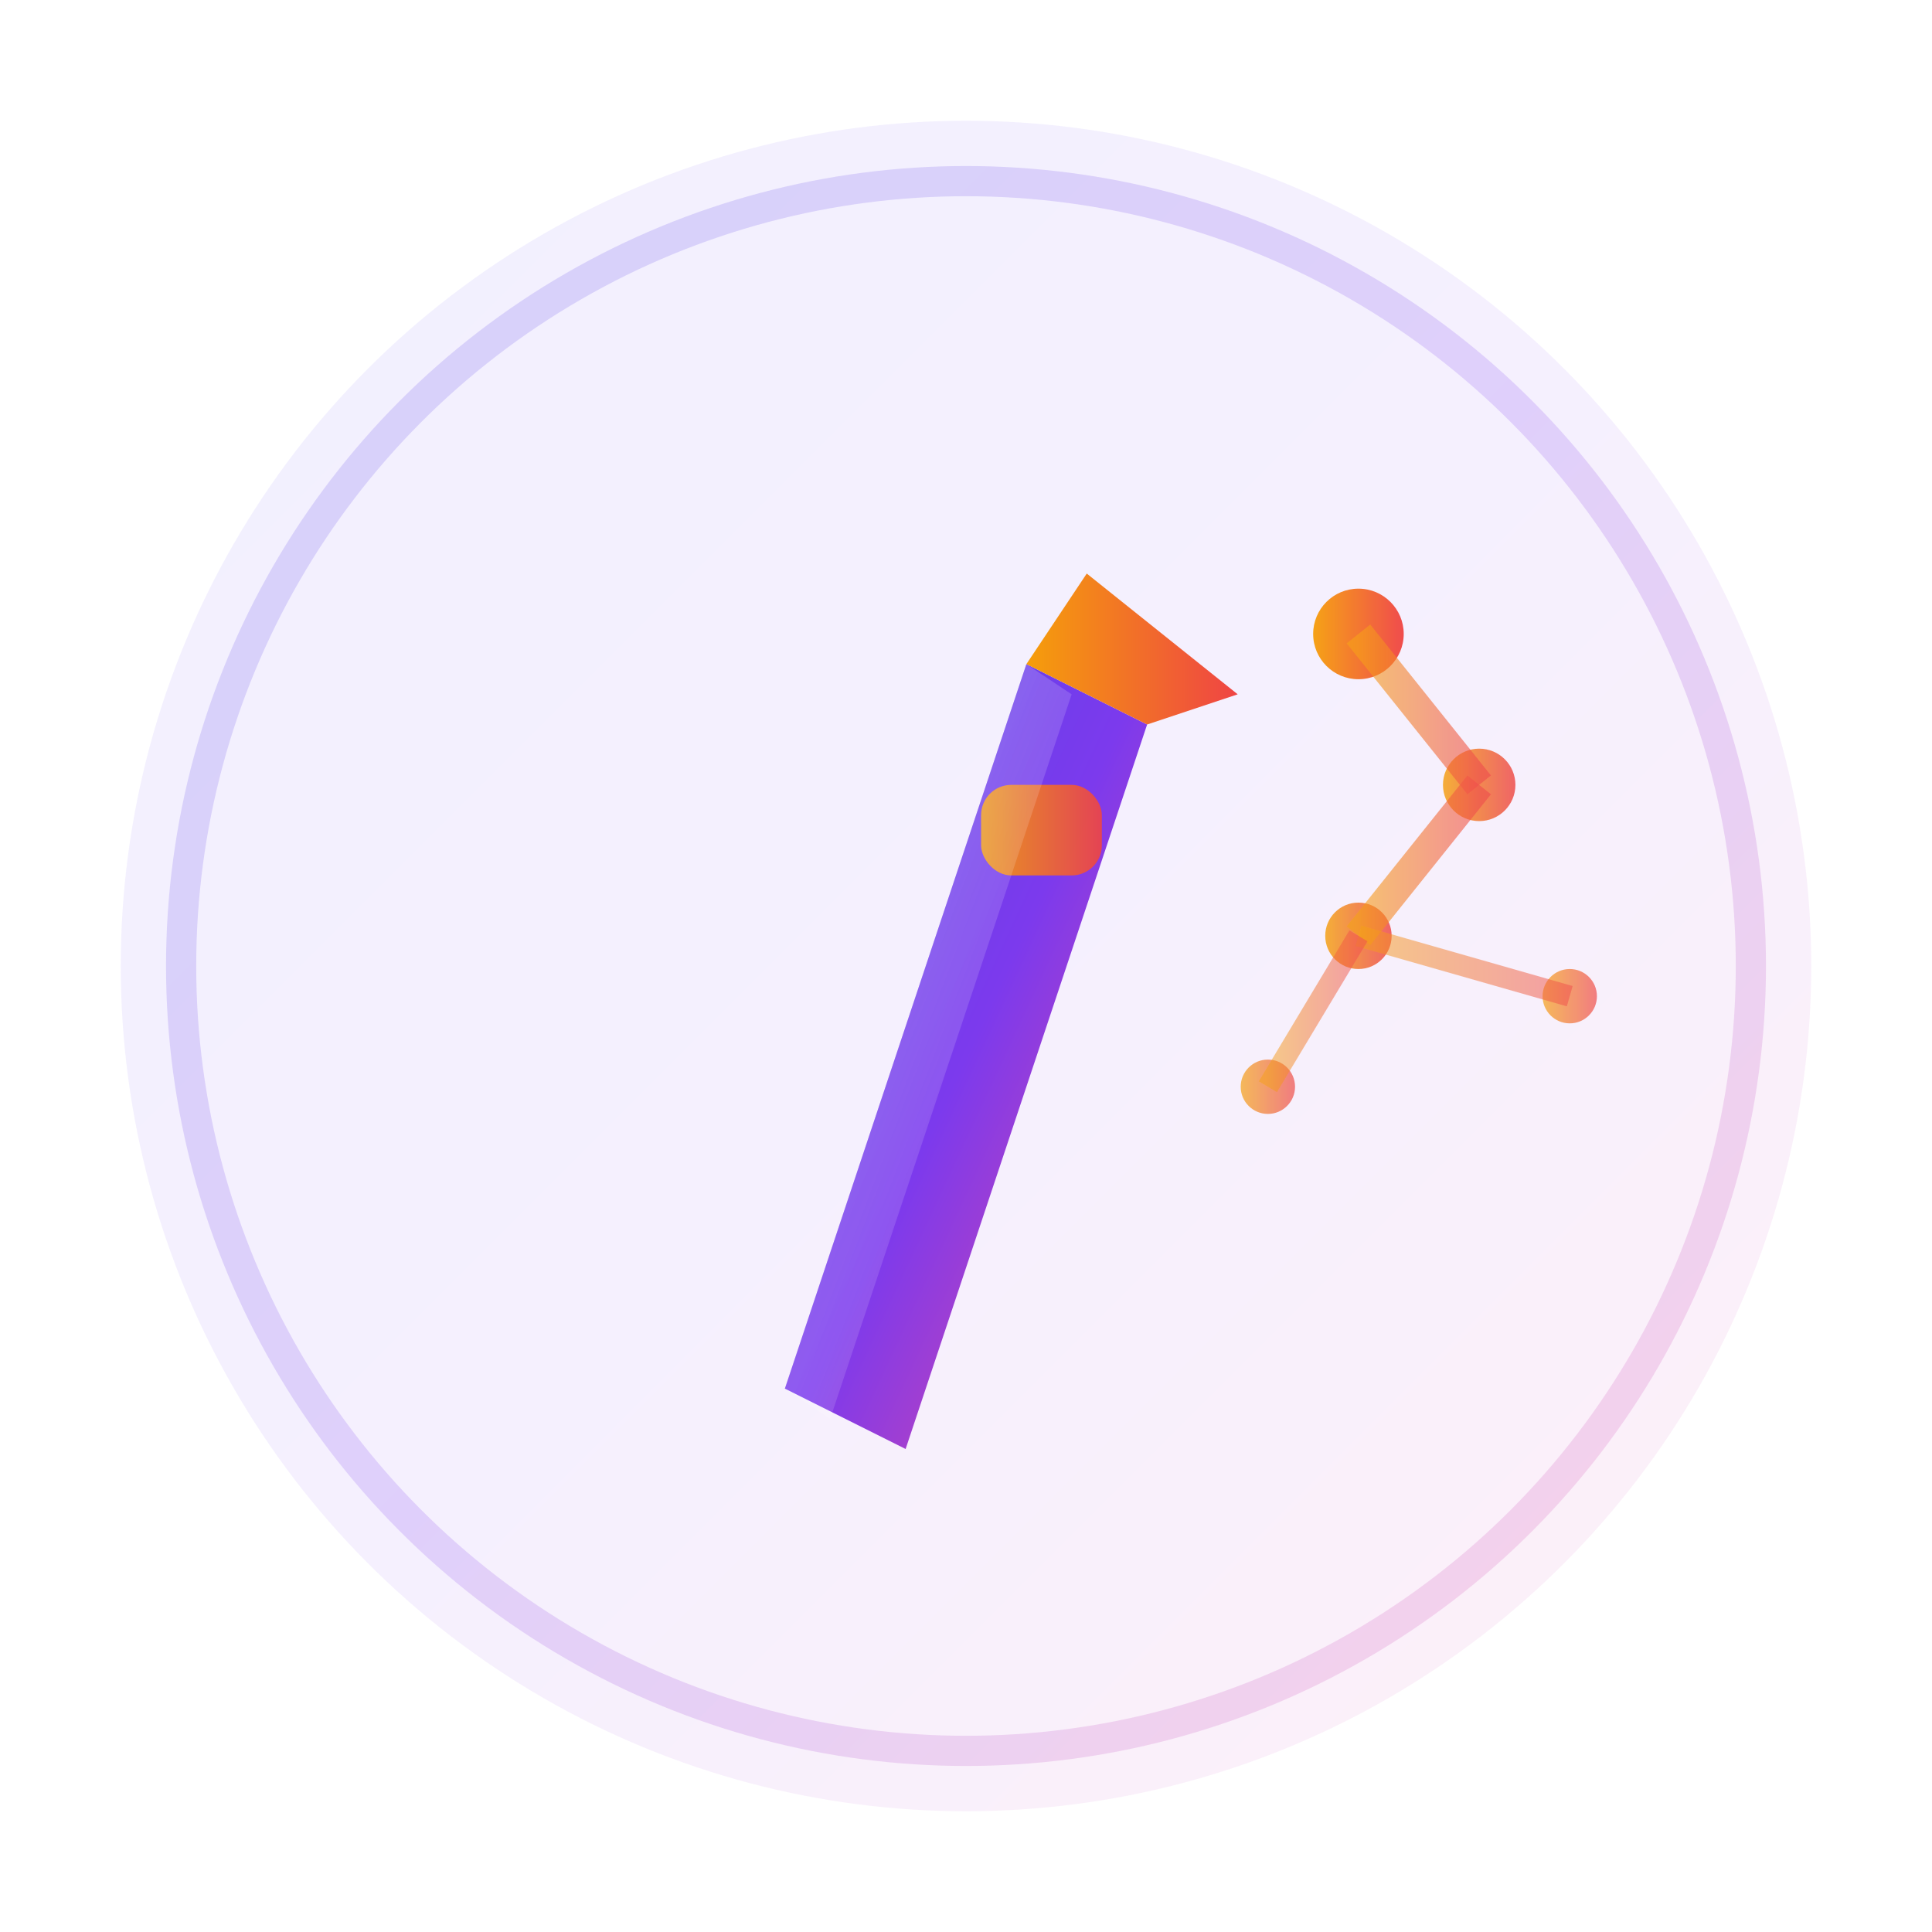 <svg width="128" height="128" viewBox="0 0 128 128" xmlns="http://www.w3.org/2000/svg">
  <defs>
    <linearGradient id="primaryGradient" x1="0%" y1="0%" x2="100%" y2="100%">
      <stop offset="0%" style="stop-color:#4f46e5;stop-opacity:1" />
      <stop offset="50%" style="stop-color:#7c3aed;stop-opacity:1" />
      <stop offset="100%" style="stop-color:#ec4899;stop-opacity:1" />
    </linearGradient>
    <linearGradient id="accentGradient" x1="0%" y1="0%" x2="100%" y2="0%">
      <stop offset="0%" style="stop-color:#f59e0b;stop-opacity:1" />
      <stop offset="100%" style="stop-color:#ef4444;stop-opacity:1" />
    </linearGradient>
    <linearGradient id="mirrorGradient" x1="0%" y1="0%" x2="100%" y2="100%">
      <stop offset="0%" style="stop-color:#ffffff;stop-opacity:0.35" />
      <stop offset="60%" style="stop-color:#ffffff;stop-opacity:0.12" />
      <stop offset="100%" style="stop-color:#ffffff;stop-opacity:0.06" />
    </linearGradient>
    <filter id="softGlow">
      <feGaussianBlur stdDeviation="1.8" result="coloredBlur"/>
      <feMerge>
        <feMergeNode in="coloredBlur"/>
        <feMergeNode in="SourceGraphic"/>
      </feMerge>
    </filter>
  </defs>

  <!-- 背景圆 -->
  <circle cx="64" cy="64" r="56" fill="url(#primaryGradient)" opacity="0.08" />
  <circle cx="64" cy="64" r="52" fill="none" stroke="url(#primaryGradient)" stroke-width="2" opacity="0.18" />

  <!-- 画笔主体 -->
  <g transform="translate(16, 16)">
    <path d="M36 76 L52 28 L60 32 L44 80 Z" fill="url(#primaryGradient)" filter="url(#softGlow)"/>
    <!-- 金属环 -->
    <rect x="49" y="36" width="8" height="6" rx="2" fill="url(#accentGradient)" opacity="0.9"/>
    <!-- 笔尖 -->
    <path d="M52 28 L56 22 L66 30 L60 32 Z" fill="url(#accentGradient)"/>
    <!-- 反光 -->
    <path d="M36 76 L52 28 L55 30 L39 78 Z" fill="url(#mirrorGradient)"/>

    <!-- AI 节点与连线 -->
    <g opacity="0.95">
      <circle cx="74" cy="26" r="3" fill="url(#accentGradient)" />
      <circle cx="82" cy="36" r="2.4" fill="url(#accentGradient)" opacity="0.85"/>
      <circle cx="74" cy="46" r="2.2" fill="url(#accentGradient)" opacity="0.85"/>
      <circle cx="88" cy="50" r="1.8" fill="url(#accentGradient)" opacity="0.7"/>
      <circle cx="68" cy="56" r="1.8" fill="url(#accentGradient)" opacity="0.7"/>
      <path d="M74 26 Q78 31 82 36" stroke="url(#accentGradient)" stroke-width="2" fill="none" opacity="0.6"/>
      <path d="M82 36 Q78 41 74 46" stroke="url(#accentGradient)" stroke-width="2" fill="none" opacity="0.6"/>
      <path d="M74 46 Q81 48 88 50" stroke="url(#accentGradient)" stroke-width="1.4" fill="none" opacity="0.5"/>
      <path d="M74 46 Q71 51 68 56" stroke="url(#accentGradient)" stroke-width="1.4" fill="none" opacity="0.5"/>
    </g>
  </g>
</svg>
